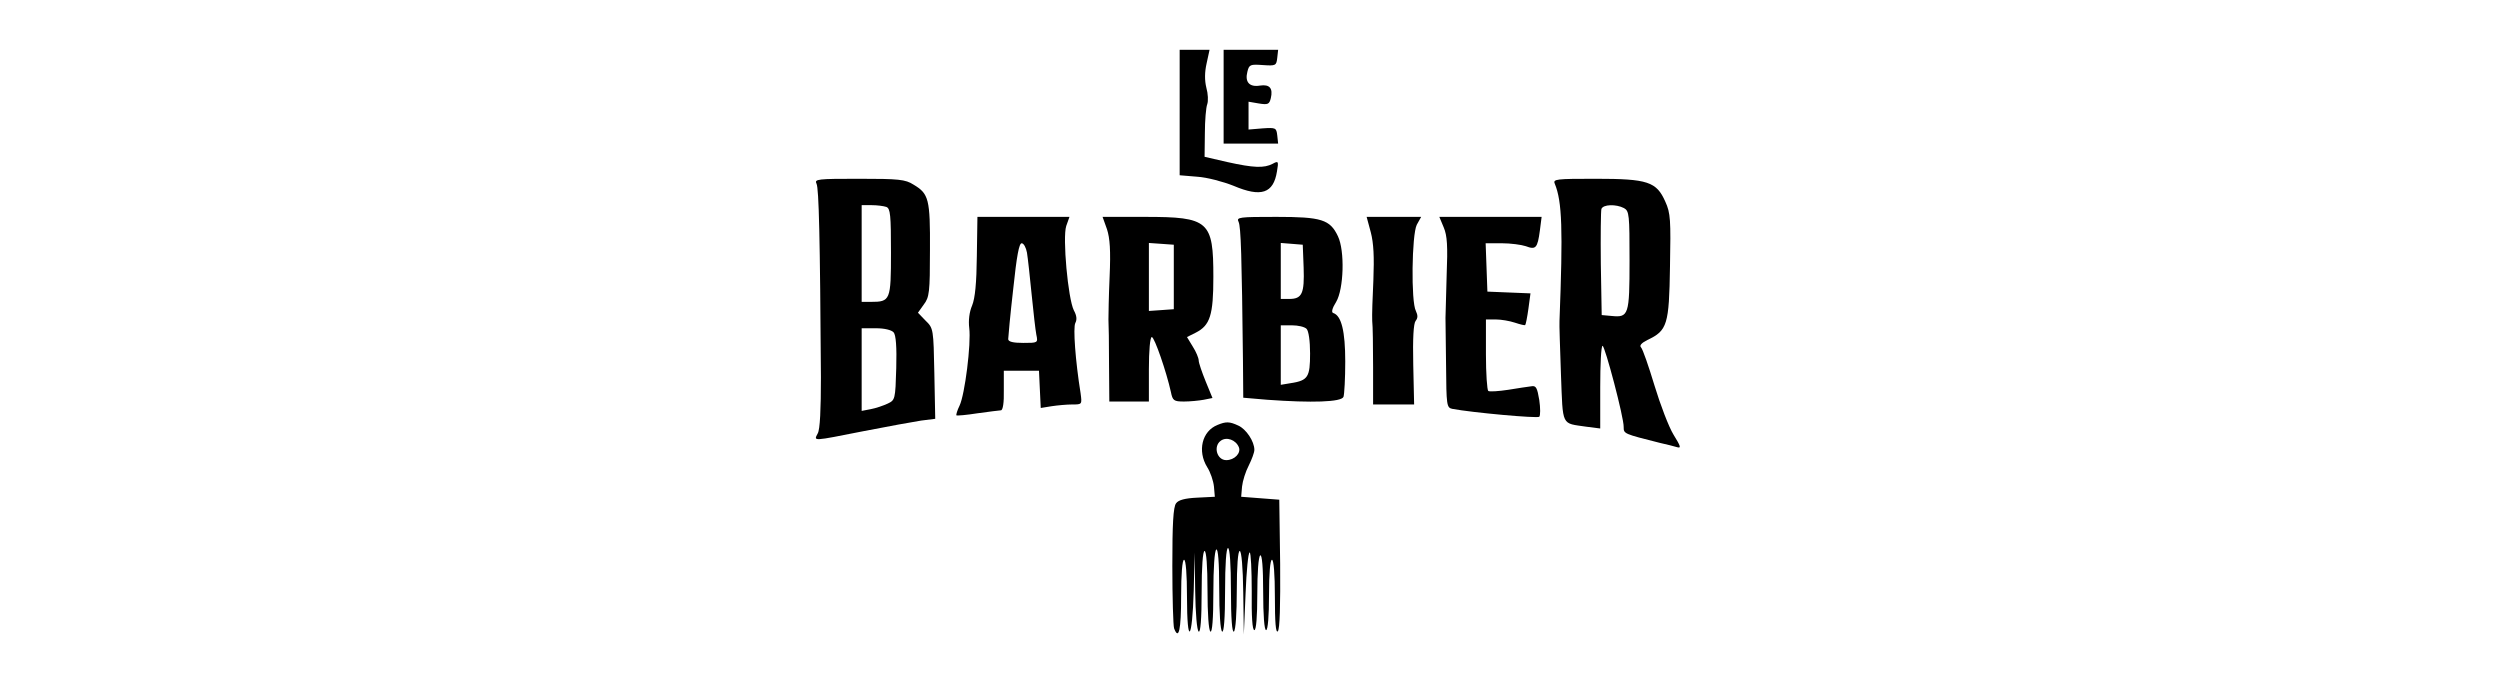 <?xml version="1.0" standalone="no"?>
<!DOCTYPE svg PUBLIC "-//W3C//DTD SVG 20010904//EN"
 "http://www.w3.org/TR/2001/REC-SVG-20010904/DTD/svg10.dtd">
<svg version="1.0" xmlns="http://www.w3.org/2000/svg"
 width="853pt" height="233pt" viewBox="0 0 853 233"
 preserveAspectRatio="xMidYMid meet">

<g transform="translate(0,233) scale(0.1,-0.1)"
fill="#000000" stroke="none">
<path d="M4025 1946 l0 -214 60 -5 c33 -2 89 -17 124 -31 94 -40 136 -26 148
49 6 35 5 37 -15 26 -29 -15 -64 -14 -154 6 l-78 18 1 80 c0 44 4 89 8 99 4
11 3 36 -3 57 -6 25 -6 52 1 83 l10 46 -51 0 -51 0 0 -214z"/>
<path d="M4175 2000 l0 -160 93 0 93 0 -3 28 c-3 26 -5 27 -50 24 l-48 -4 0
47 0 48 35 -6 c31 -5 36 -3 41 18 8 34 -4 48 -37 43 -36 -6 -52 12 -43 47 6
25 10 26 53 23 44 -3 46 -2 49 25 l3 27 -93 0 -93 0 0 -160z"/>
<path d="M2786 1703 c8 -16 12 -183 15 -660 0 -109 -3 -179 -11 -192 -14 -27
-20 -27 157 8 82 16 170 32 196 36 l48 6 -3 155 c-3 151 -3 154 -30 180 l-26
27 20 28 c19 25 21 42 21 186 1 174 -4 192 -56 223 -28 18 -51 20 -186 20
-142 0 -153 -1 -145 -17z m238 -79 c14 -5 16 -28 16 -155 0 -164 -2 -169 -69
-169 l-31 0 0 165 0 165 34 0 c19 0 41 -3 50 -6z m25 -428 c8 -9 11 -51 9
-122 -3 -107 -4 -109 -29 -121 -15 -7 -41 -16 -58 -19 l-31 -6 0 141 0 141 49
0 c29 0 53 -6 60 -14z"/>
<path d="M5305 1703 c25 -61 28 -155 16 -468 -1 -11 2 -93 5 -182 7 -181 0
-166 87 -179 l47 -6 0 141 c0 77 3 141 8 141 8 0 73 -245 72 -277 0 -23 0 -23
123 -54 23 -5 50 -12 60 -15 14 -4 11 4 -13 43 -16 26 -45 102 -65 168 -20 66
-40 124 -46 130 -6 6 2 15 22 25 68 32 74 52 77 250 3 159 2 183 -16 222 -30
68 -60 78 -237 78 -136 0 -147 -1 -140 -17z m236 -83 c18 -10 19 -23 19 -179
0 -187 -3 -195 -62 -189 l-33 3 -3 175 c-1 96 0 180 2 187 6 16 50 17 77 3z"/>
<path d="M3333 1457 c-1 -93 -6 -144 -16 -169 -10 -23 -13 -52 -10 -77 7 -53
-15 -228 -33 -265 -8 -16 -12 -31 -11 -33 2 -2 35 1 73 7 38 5 74 10 79 10 7
0 11 27 10 68 l0 67 60 0 60 0 3 -64 3 -63 37 6 c20 3 52 6 71 6 33 0 33 0 28
38 -18 112 -26 225 -18 240 6 11 5 25 -5 43 -20 40 -39 249 -26 288 l11 31
-157 0 -157 0 -2 -133z m171 11 c3 -18 10 -82 16 -143 6 -60 13 -122 16 -137
6 -28 5 -28 -45 -28 -34 0 -51 4 -51 13 0 6 7 83 17 170 12 114 20 157 29 157
7 0 15 -15 18 -32z"/>
<path d="M3777 1548 c10 -31 13 -72 9 -162 -3 -67 -4 -132 -4 -146 1 -14 2
-82 2 -152 l1 -128 68 0 67 0 0 110 c0 63 4 110 10 110 9 0 50 -119 65 -187 6
-30 10 -33 45 -33 20 0 51 3 67 6 l30 6 -23 56 c-13 32 -24 64 -24 72 0 8 -9
30 -20 47 l-20 33 30 15 c49 25 60 60 60 190 0 191 -15 205 -233 205 l-145 0
15 -42z m228 -163 l0 -110 -42 -3 -43 -3 0 116 0 116 43 -3 42 -3 0 -110z"/>
<path d="M4226 1573 c8 -16 11 -119 15 -474 l1 -126 82 -7 c152 -11 253 -8
260 10 3 9 6 63 6 120 0 104 -13 157 -41 166 -7 2 -4 16 10 38 26 44 30 174 6
224 -27 57 -56 66 -210 66 -127 0 -137 -1 -129 -17z m222 -156 c3 -88 -5 -107
-49 -107 l-29 0 0 96 0 95 38 -3 37 -3 3 -78z m10 -209 c7 -7 12 -41 12 -84 0
-80 -7 -92 -64 -101 l-36 -6 0 102 0 101 38 0 c21 0 43 -5 50 -12z"/>
<path d="M4677 1538 c10 -38 12 -85 9 -163 -3 -60 -5 -123 -4 -140 2 -16 3
-87 3 -158 l0 -127 70 0 70 0 -3 136 c-2 90 1 140 8 149 8 10 8 19 1 34 -17
31 -14 260 3 294 l15 27 -93 0 -93 0 14 -52z"/>
<path d="M4926 1554 c12 -28 14 -64 10 -163 -2 -69 -4 -135 -4 -146 0 -11 1
-84 2 -163 1 -134 2 -143 21 -147 69 -13 291 -33 297 -27 4 4 4 30 0 57 -7 42
-11 50 -27 47 -11 -1 -47 -7 -79 -12 -33 -5 -63 -7 -68 -4 -4 3 -8 59 -8 125
l0 119 34 0 c18 0 47 -5 65 -11 18 -6 34 -10 35 -8 2 2 7 27 11 56 l7 52 -74
3 -73 3 -3 83 -3 82 55 0 c30 0 67 -5 82 -10 34 -13 40 -7 48 53 l6 47 -175 0
-174 0 15 -36z"/>
<path d="M4154 880 c-53 -21 -69 -89 -35 -144 11 -17 21 -47 23 -66 l3 -35
-60 -3 c-42 -2 -64 -8 -72 -19 -10 -12 -13 -72 -13 -214 0 -109 3 -204 6 -213
16 -42 24 -5 24 109 0 77 4 125 10 125 6 0 10 -49 10 -127 0 -169 18 -151 23
22 l3 130 2 -132 c1 -75 6 -135 12 -138 6 -4 10 43 10 134 0 87 4 141 10 141
6 0 10 -51 10 -134 0 -79 4 -137 10 -141 6 -4 10 43 10 134 0 82 4 142 10 146
6 4 10 -43 10 -134 0 -82 4 -142 10 -146 6 -4 10 45 10 139 0 91 4 146 10 146
6 0 10 -55 10 -146 0 -94 4 -143 10 -139 6 4 10 62 10 141 0 83 4 134 10 134
6 0 11 -56 12 -142 l2 -143 6 140 c3 77 9 140 14 140 4 0 7 -60 7 -132 -1 -87
2 -133 9 -133 6 0 10 44 10 124 0 73 4 127 10 131 6 4 10 -40 10 -124 0 -81 4
-131 10 -131 6 0 10 47 10 120 0 73 4 120 10 120 6 0 10 -49 10 -127 0 -86 3
-124 10 -117 7 7 9 90 8 230 l-3 219 -65 5 -65 5 3 35 c2 19 12 51 23 72 10
20 19 44 19 53 0 29 -28 71 -55 83 -30 14 -42 14 -71 2z m73 -76 c8 -20 -15
-44 -43 -44 -32 0 -45 47 -19 66 20 15 52 3 62 -22z"/>
</g>
</svg>
